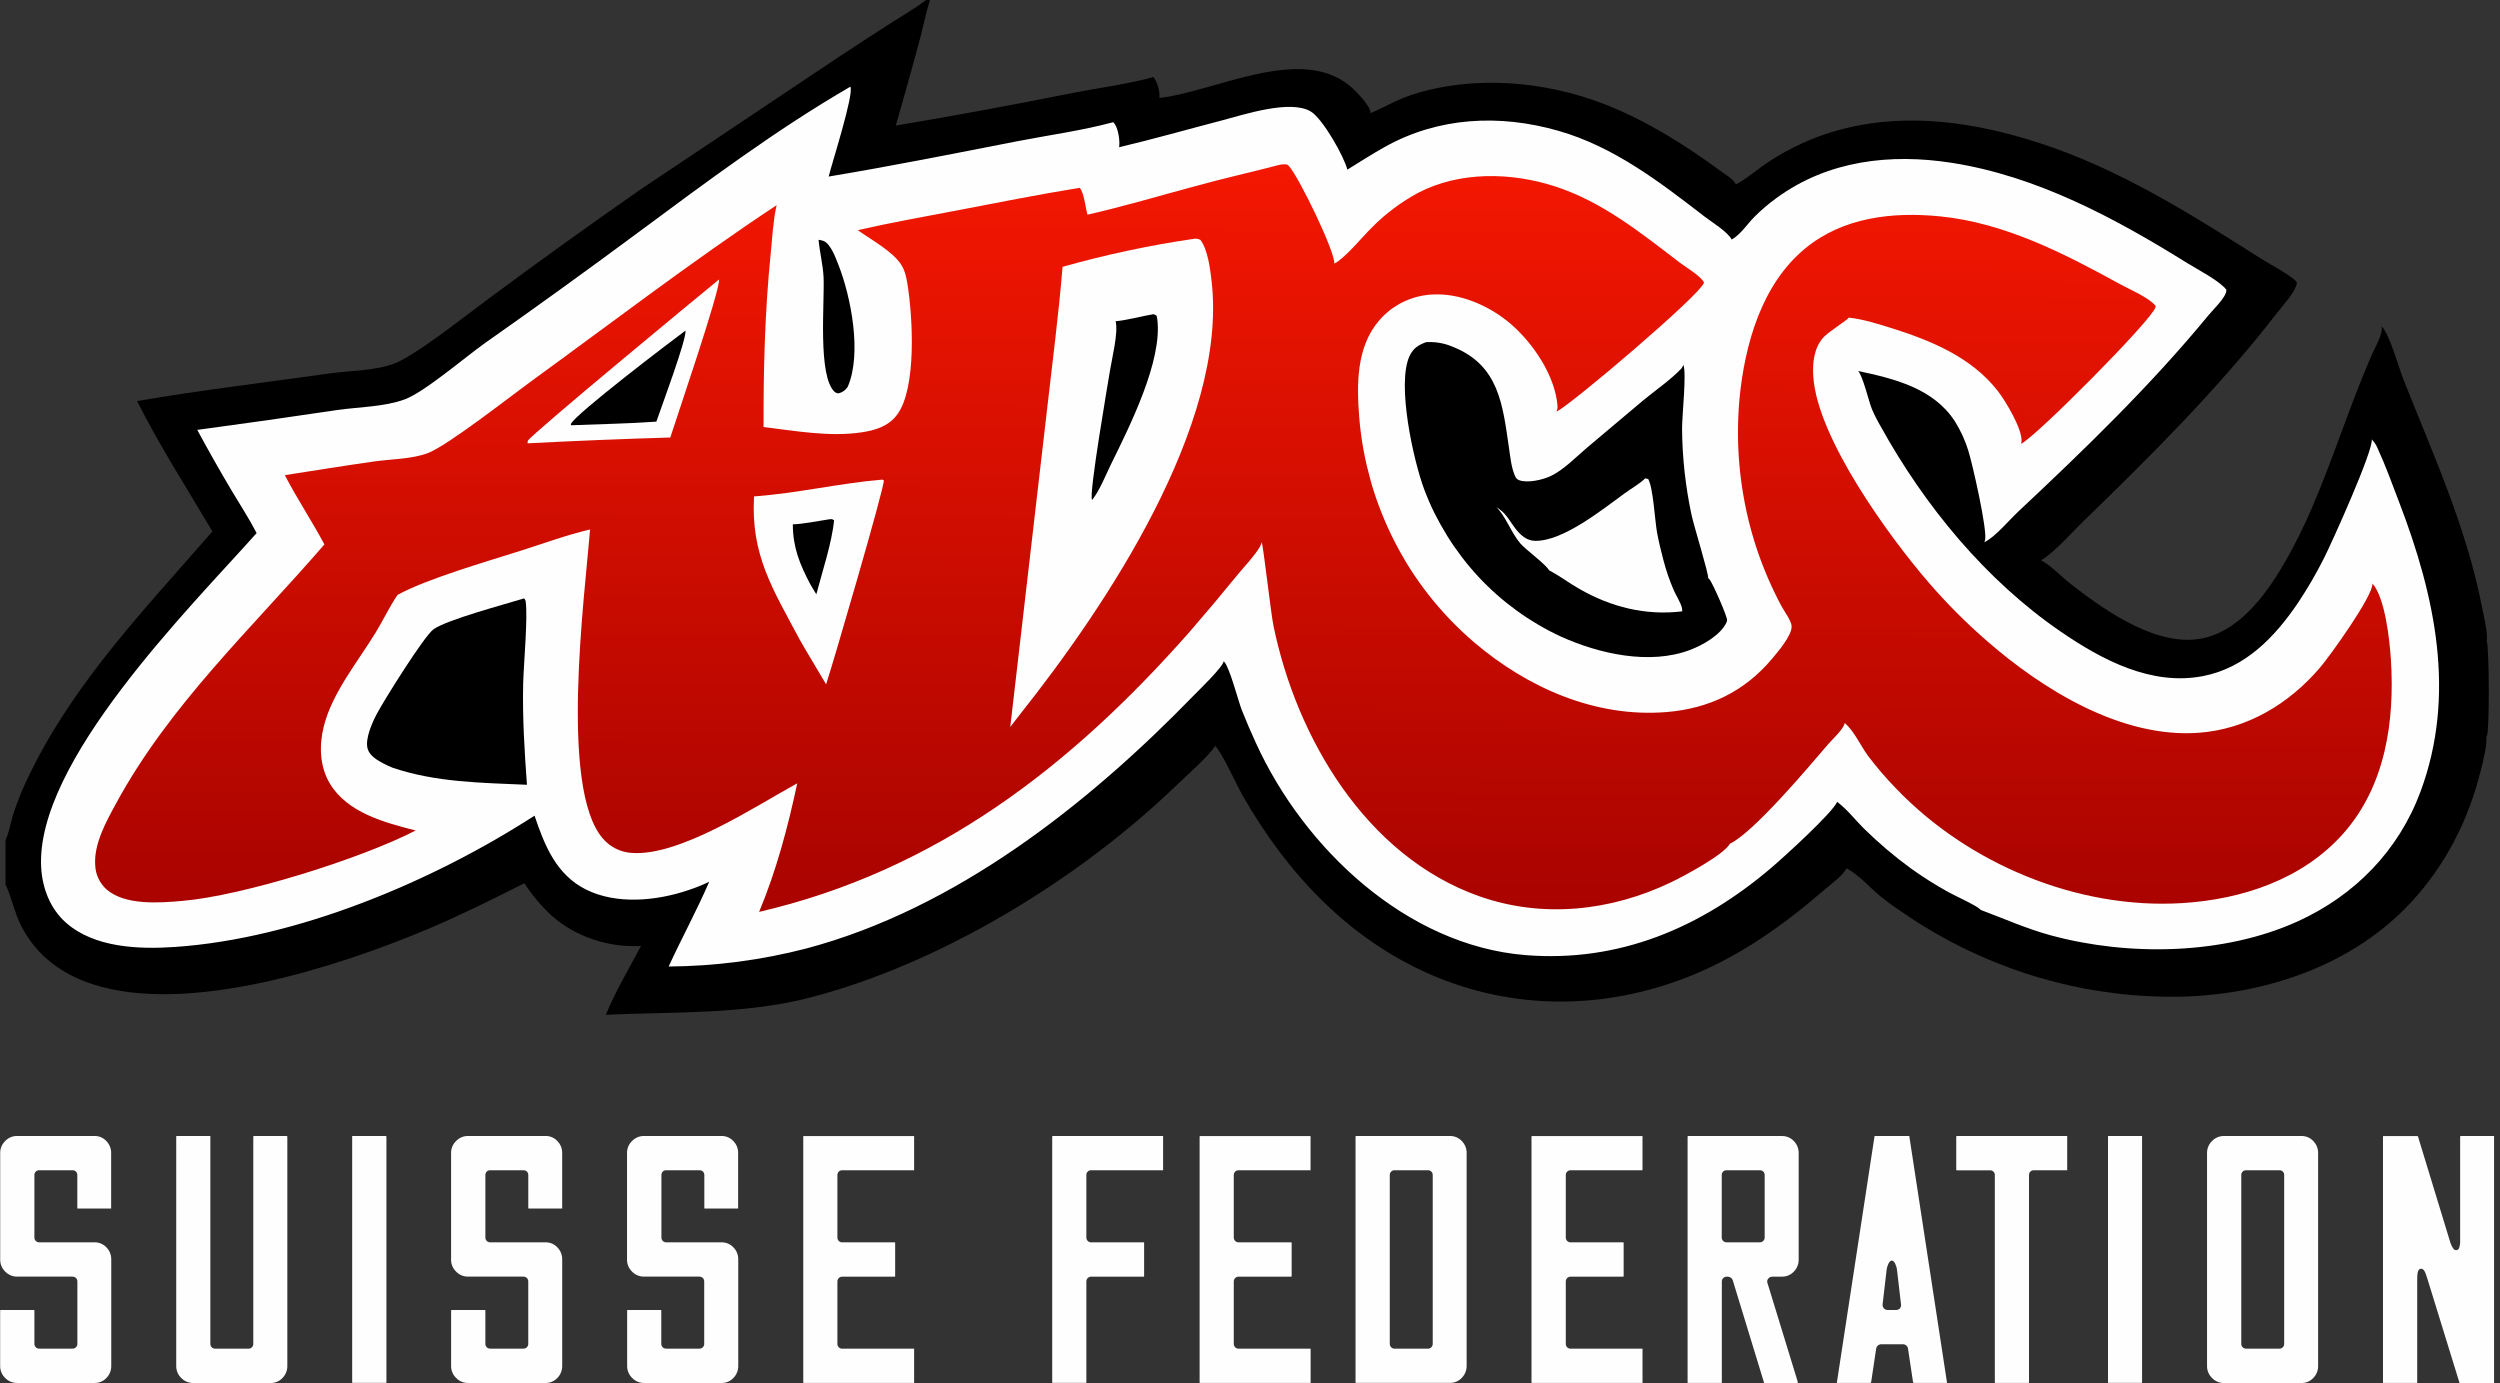 <svg xmlns="http://www.w3.org/2000/svg" width="235" height="130" viewBox="0 0 235 130" fill="none"><rect x="0" y="0" width="235" height="130" fill="#333333" stroke="none"/><g clip-path="url(#clip0_112_66)"><path d="M233.784 69.123C233.767 69.165 233.746 69.209 233.725 69.254C233.759 70.23 233.448 71.396 233.213 72.343C232.074 77.015 229.901 81.306 226.626 84.832C221.19 90.687 213.187 93.412 205.357 93.678C204.789 93.695 204.22 93.699 203.649 93.692C203.079 93.684 202.509 93.666 201.941 93.637C201.372 93.608 200.802 93.57 200.243 93.521C199.683 93.471 199.104 93.408 198.55 93.33C197.996 93.252 197.424 93.176 196.865 93.085C196.305 92.994 195.747 92.895 195.189 92.771C194.631 92.648 194.082 92.534 193.528 92.391C192.974 92.248 192.427 92.109 191.881 91.951C191.334 91.794 190.795 91.628 190.256 91.449C189.717 91.27 189.18 91.084 188.647 90.879C188.114 90.673 187.586 90.47 187.064 90.253C186.542 90.036 186.017 89.806 185.501 89.568C184.984 89.331 184.474 89.079 183.969 88.823C183.464 88.566 182.961 88.298 182.466 88.024C181.971 87.75 181.479 87.453 180.991 87.162C180.504 86.871 180.027 86.561 179.555 86.249C178.619 85.621 177.657 84.988 176.79 84.275C175.78 83.461 174.702 82.183 173.563 81.625C173.275 82.281 172.127 83.086 171.58 83.563C167.697 86.934 163.536 89.905 158.727 91.809C150.826 94.93 142.239 94.997 134.418 91.581C126.669 88.191 120.923 82.011 116.785 74.738C116.281 73.853 114.787 70.58 114.223 70.116C113.694 71.019 111.377 73.045 110.481 73.92C101.381 82.669 88.385 90.614 76.114 93.779C69.903 95.381 63.304 95.096 56.946 95.387C57.865 93.174 59.133 91.037 60.254 88.92C57.218 89.089 54.084 88.071 51.807 86.027C50.85 85.132 50.007 84.123 49.294 83.023C46.273 84.545 43.258 86.051 40.138 87.364C31.787 90.873 17.651 95.476 8.655 92.499C5.727 91.531 3.357 89.76 1.96 86.964C1.335 85.724 1.098 84.345 0.519 83.126V78.983C0.867 78.222 1.013 77.271 1.269 76.454C1.701 75.142 2.232 73.864 2.856 72.632C7.086 63.997 13.726 57.132 19.966 49.958C17.584 45.918 14.99 41.887 12.885 37.701C18.852 36.668 24.931 35.962 30.93 35.108C32.888 34.831 35.135 34.876 37.002 34.199C39.052 33.448 43.928 29.539 45.922 28.082C50.646 24.577 55.423 21.144 60.252 17.781L78.778 5.398C80.484 4.272 82.198 3.158 83.921 2.054C84.973 1.385 86.081 0.746 87.072 -0.009H87.412C87.032 1.256 86.772 2.56 86.428 3.839C85.717 6.501 84.956 9.153 84.21 11.804C89.805 10.862 95.384 9.833 100.948 8.717C103.214 8.274 106.281 7.863 108.426 7.236C108.82 7.816 109.019 8.507 108.995 9.208C114.174 8.622 122.122 4.24 126.806 8.012C127.331 8.436 128.779 9.872 128.825 10.559C128.827 10.588 128.827 10.617 128.825 10.646C130.134 10.075 131.33 9.364 132.706 8.913C138.517 7.021 145.279 7.614 150.893 9.821C154.726 11.327 158.313 13.56 161.621 15.995C162 16.278 162.875 16.797 163.107 17.203C163.128 17.248 163.144 17.295 163.156 17.343C164.035 16.892 164.824 16.219 165.623 15.643C166.579 14.964 167.586 14.36 168.635 13.836C175.993 10.153 184.197 10.983 191.778 13.465C199.36 15.947 205.968 20.147 212.666 24.394C213.349 24.826 215.531 25.984 215.867 26.511C215.885 26.546 215.899 26.582 215.909 26.619C215.738 27.512 214.554 28.744 213.994 29.473C208.513 36.558 202.159 42.865 195.745 49.089C194.606 50.199 193.407 51.599 192.118 52.512C192.033 52.57 191.943 52.621 191.849 52.663L191.925 52.704C192.913 53.26 193.783 54.226 194.682 54.92C197.952 57.467 203.053 61.077 207.397 59.921C210.813 59.012 213.214 55.58 214.888 52.659C215.775 51.094 216.575 49.481 217.285 47.828C219.332 43.09 220.86 38.159 222.914 33.425C223.204 32.754 223.929 31.535 223.891 30.816C223.893 30.788 223.893 30.761 223.891 30.734C223.893 30.718 223.893 30.702 223.891 30.686C224.65 31.508 225.443 34.437 225.91 35.632C228.709 42.715 231.877 49.612 233.325 57.148C233.496 58.047 233.814 59.213 233.769 60.105C233.769 60.143 233.756 60.2 233.748 60.235C233.995 60.817 234.016 68.537 233.784 69.123Z" fill="black"></path><path d="M79.938 8.145C80.283 8.883 78.203 15.331 77.894 16.597C83.804 15.612 89.696 14.435 95.576 13.286C98.574 12.7 101.702 12.283 104.647 11.485C104.698 11.541 104.745 11.601 104.788 11.663C105.12 12.141 105.292 13.263 105.196 13.839C108.422 13.079 111.629 12.162 114.844 11.323C116.896 10.787 121.297 9.318 123.223 10.486C124.35 11.171 126.373 14.764 126.65 15.947C127.81 15.228 128.965 14.488 130.155 13.82C135.226 10.982 140.986 10.716 146.501 12.299C151.691 13.784 156.009 17.099 160.216 20.348C160.938 20.905 162.357 21.75 162.782 22.518C163.608 22.05 164.234 21.075 164.9 20.398C165.554 19.743 166.26 19.142 167.01 18.6C171.825 15.079 177.716 14.406 183.464 15.306C191.488 16.559 198.836 20.515 205.649 24.761C206.577 25.331 208.686 26.423 209.289 27.253C209.283 27.332 209.269 27.41 209.248 27.487C209.058 28.122 208.018 29.122 207.578 29.655C202.095 36.312 195.965 42.231 189.687 48.116C188.82 48.93 187.55 50.479 186.527 50.969C186.557 50.903 186.58 50.834 186.598 50.764C186.827 49.813 185.379 43.46 185.015 42.342C184.717 41.381 184.296 40.462 183.762 39.61C181.76 36.508 178.069 35.593 174.666 34.876C175.12 35.374 175.657 37.706 175.957 38.448C176.197 39.007 176.472 39.55 176.78 40.074C180.917 47.55 186.649 54.53 193.71 59.374C197.578 62.028 202.214 64.482 207.05 63.559C211.045 62.798 213.84 59.884 216.036 56.632C216.93 55.288 217.741 53.89 218.465 52.447C219.203 50.99 223.13 42.279 222.942 41.301C223.18 41.542 223.369 41.828 223.496 42.142C224.265 43.81 224.891 45.566 225.548 47.277C228.899 56.036 230.909 65.29 227.531 74.405C225.474 79.959 221.352 84.162 216.008 86.599C209.043 89.771 200.108 89.906 192.803 87.93C190.511 87.31 188.391 86.355 186.174 85.528C186.167 85.516 186.159 85.504 186.15 85.494C185.78 85.102 183.705 84.177 183.113 83.839C181.915 83.175 180.756 82.443 179.642 81.646C178.078 80.504 176.599 79.249 175.216 77.893C174.412 77.096 173.649 76.101 172.749 75.42L172.692 75.376C172.241 76.428 167.648 80.598 166.528 81.549C159.913 87.198 152.208 90.488 143.4 89.781C132.203 88.876 122.576 79.744 118.066 69.862C117.598 68.848 117.156 67.817 116.738 66.77C116.383 65.855 115.599 62.775 115.077 62.205L115.03 62.155C114.948 62.713 112.726 64.843 112.255 65.328C102.292 75.599 89.839 85.429 75.789 89.159C71.564 90.254 67.219 90.823 62.854 90.852C64.082 88.17 65.492 85.604 66.665 82.888C66.026 83.19 65.371 83.453 64.701 83.675C61.729 84.681 57.969 85.06 55.073 83.611C52.289 82.216 51.183 79.466 50.247 76.672C40.65 82.869 27.937 88.227 16.449 89.014C13.058 89.246 8.873 89.096 6.201 86.732C4.723 85.425 3.985 83.508 3.871 81.564C3.302 71.643 17.795 57.197 24.122 50.112C23.428 48.759 22.577 47.468 21.801 46.161C20.674 44.267 19.588 42.349 18.543 40.409C22.934 39.821 27.32 39.198 31.702 38.541C33.721 38.254 36.09 38.248 38.006 37.556C39.885 36.879 43.715 33.573 45.613 32.23C50.394 28.871 55.131 25.451 59.825 21.971C66.367 17.13 72.888 12.236 79.938 8.145Z" fill="#FEFEFE"></path><path d="M76.945 22.543C77.105 22.557 77.262 22.592 77.412 22.648C78.086 22.923 78.551 24.234 78.805 24.875C80.002 27.918 81.035 33.244 79.689 36.356C79.591 36.513 79.463 36.649 79.311 36.756C79.159 36.863 78.988 36.938 78.807 36.978C78.692 36.962 78.581 36.923 78.482 36.862C76.831 35.407 77.534 28.365 77.414 26.02C77.351 24.867 77.052 23.699 76.945 22.543Z" fill="black"></path><path d="M49.253 56.252C49.271 56.263 49.288 56.276 49.304 56.291C49.358 56.352 49.394 56.426 49.408 56.506C49.638 57.948 49.218 62.517 49.177 64.291C49.106 67.457 49.304 70.614 49.533 73.769C45.262 73.579 40.993 73.549 36.904 72.166C36.632 72.052 36.361 71.934 36.101 71.797C35.509 71.489 34.755 71.069 34.558 70.382C34.296 69.467 34.987 67.932 35.404 67.135C36.065 65.874 39.885 59.755 40.76 59.146C42.033 58.243 47.478 56.803 49.253 56.252Z" fill="black"></path><path d="M134.055 32.164C134.914 32.108 135.773 32.257 136.562 32.599C140.927 34.332 141.255 38.077 141.848 42.131C141.969 42.956 142.072 44.021 142.43 44.775C142.463 44.86 142.514 44.937 142.579 45C142.645 45.064 142.724 45.112 142.81 45.142C143.622 45.434 145.061 45.096 145.825 44.721C147.017 44.137 148.154 42.95 149.169 42.091L154.405 37.682C155.572 36.706 157 35.745 158.043 34.65C158.132 34.546 158.197 34.423 158.233 34.29C158.56 35.026 158.102 39.133 158.114 40.324C158.125 41.684 158.206 43.042 158.356 44.394C158.506 45.746 158.724 47.09 159.009 48.421C159.218 49.412 160.632 53.971 160.564 54.33C160.616 54.378 160.664 54.429 160.71 54.483C160.996 54.831 162.384 57.975 162.346 58.312C162.333 58.389 162.31 58.463 162.277 58.534C161.708 59.721 160.047 60.643 158.876 61.089C155.081 62.538 150.314 61.459 146.742 59.846C146.376 59.677 146.015 59.5 145.658 59.312C145.302 59.124 144.949 58.931 144.601 58.726C144.254 58.521 143.911 58.311 143.573 58.091C143.235 57.87 142.905 57.642 142.578 57.404C142.252 57.166 141.931 56.923 141.616 56.672C141.301 56.421 140.994 56.158 140.692 55.892C140.39 55.626 140.096 55.35 139.806 55.068C139.515 54.787 139.236 54.498 138.961 54.203C138.686 53.908 138.42 53.606 138.16 53.298C137.9 52.989 137.648 52.674 137.401 52.347C137.154 52.02 136.919 51.698 136.689 51.367C136.46 51.036 136.24 50.698 136.027 50.353C135.815 50.009 135.611 49.663 135.414 49.309C135.217 48.955 135.035 48.6 134.845 48.238C134.655 47.877 134.496 47.51 134.336 47.139C134.177 46.768 134.023 46.395 133.881 46.017C132.869 43.319 131.264 36.105 132.503 33.452C132.867 32.721 133.319 32.43 134.055 32.164Z" fill="black"></path><path d="M154.656 44.961L154.931 45.031C155.398 45.828 155.557 48.906 155.757 50.022C155.916 50.909 156.136 51.799 156.366 52.67C156.616 53.63 156.939 54.571 157.334 55.481C157.563 56.001 157.977 56.622 158.106 57.157C158.127 57.259 158.133 57.363 158.123 57.467C154.69 57.883 151.45 57.069 148.467 55.361C147.518 54.823 146.647 54.161 145.694 53.65L145.605 53.604C145.355 53.081 143.415 51.673 142.914 51.086C142.03 50.045 141.586 48.613 140.661 47.662C140.762 47.732 140.851 47.808 140.959 47.877C141.688 48.369 142.117 49.366 142.726 50.017C143.163 50.484 143.654 50.831 144.311 50.84C146.941 50.874 150.598 47.911 152.707 46.382C153.333 45.921 154.102 45.495 154.656 44.961Z" fill="#FEFEFE"></path><path d="M120.323 15.481C120.484 15.451 120.649 15.439 120.813 15.444C121.002 15.444 121.055 15.5 121.192 15.65C122.111 16.69 125.513 23.66 125.424 24.78C126.384 24.32 128.129 22.191 128.962 21.379C130.247 20.079 131.718 18.979 133.327 18.115C137.225 16.095 142.024 16.186 146.125 17.506C150.615 18.95 154.238 21.892 157.933 24.711C158.514 25.154 159.856 25.929 160.175 26.551C160.171 26.567 160.167 26.583 160.161 26.598C159.799 27.739 147.801 37.946 146.307 38.703C146.383 38.528 146.417 38.338 146.406 38.147C146.175 35.306 144.129 32.289 142.041 30.477C140.028 28.738 137.192 27.486 134.492 27.694C134.374 27.694 134.258 27.711 134.143 27.726C134.027 27.741 133.911 27.756 133.795 27.776C133.68 27.795 133.566 27.817 133.45 27.842C133.334 27.867 133.222 27.895 133.11 27.926C132.998 27.956 132.886 27.991 132.774 28.029C132.662 28.067 132.552 28.103 132.444 28.146C132.336 28.19 132.226 28.232 132.12 28.28C132.013 28.327 131.907 28.377 131.803 28.43C131.698 28.483 131.596 28.538 131.493 28.595C131.391 28.652 131.292 28.715 131.193 28.786C131.095 28.856 131.004 28.913 130.901 28.976C130.799 29.038 130.711 29.113 130.62 29.185C130.529 29.257 130.431 29.333 130.351 29.409C130.271 29.485 130.176 29.565 130.091 29.647C130.005 29.729 129.926 29.811 129.844 29.896C129.763 29.982 129.687 30.069 129.611 30.159C127.481 32.664 127.523 36.177 127.772 39.289C127.793 39.54 127.817 39.791 127.844 40.05C127.87 40.308 127.903 40.552 127.935 40.81C127.967 41.069 128.005 41.31 128.045 41.56C128.085 41.809 128.127 42.06 128.172 42.309C128.218 42.558 128.267 42.806 128.318 43.053C128.37 43.3 128.425 43.547 128.483 43.793C128.542 44.038 128.601 44.285 128.673 44.531C128.745 44.776 128.802 45.02 128.863 45.261C128.924 45.503 129.005 45.748 129.079 45.988C129.153 46.227 129.233 46.471 129.315 46.711C129.396 46.95 129.48 47.188 129.567 47.426C129.654 47.663 129.745 47.899 129.838 48.133C129.931 48.367 130.028 48.603 130.125 48.835C130.222 49.067 130.324 49.301 130.429 49.531C130.533 49.761 130.639 49.99 130.749 50.218C130.859 50.446 130.971 50.672 131.087 50.897C131.203 51.121 131.321 51.346 131.44 51.568C131.56 51.791 131.685 52.011 131.81 52.23C131.935 52.449 132.065 52.666 132.19 52.883C132.315 53.1 132.454 53.313 132.59 53.526C132.727 53.739 132.865 53.95 133.008 54.159C133.15 54.368 133.294 54.576 133.44 54.781C133.587 54.986 133.736 55.19 133.888 55.394C134.04 55.597 134.194 55.795 134.349 55.993C134.505 56.19 134.664 56.388 134.826 56.582C134.987 56.776 135.152 56.963 135.317 57.153C135.482 57.343 135.651 57.533 135.822 57.724C135.993 57.914 136.166 58.094 136.34 58.277C136.515 58.459 136.693 58.638 136.872 58.815C137.05 58.992 137.234 59.169 137.416 59.342C137.598 59.515 137.796 59.688 137.974 59.856C138.153 60.023 138.354 60.192 138.544 60.356C143.563 64.645 149.993 67.489 156.683 66.931C160.638 66.602 163.982 65.004 166.551 61.95C167.065 61.337 168.477 59.705 168.407 58.861C168.419 58.406 167.671 57.381 167.43 56.926C166.52 55.214 165.753 53.43 165.135 51.591C163.64 47.076 163.086 42.301 163.505 37.562C163.991 32.426 165.57 26.743 169.694 23.348C173.248 20.42 177.902 19.899 182.335 20.335C188.438 20.934 194.039 23.829 199.328 26.735C200.246 27.239 201.985 27.96 202.634 28.757C202.633 28.803 202.627 28.849 202.615 28.894C202.235 30.125 191.348 41.09 189.974 41.723C189.996 41.662 190.012 41.598 190.021 41.533C190.139 40.363 188.512 37.674 187.787 36.746C185.294 33.548 181.441 31.977 177.687 30.807C176.422 30.412 175.116 30.007 173.795 29.856C173.605 30.13 171.897 31.159 171.379 31.739C170.499 32.742 170.362 34.147 170.451 35.424C170.85 41.219 177.6 50.488 181.354 54.825C183.029 56.758 184.839 58.571 186.77 60.247C192.038 64.843 199.423 69.402 206.651 68.883C211.191 68.556 215.129 66.199 218.061 62.777C219.01 61.676 223.094 55.985 223.01 54.849C224.202 56.2 224.625 60.149 224.745 61.997C225.113 67.761 224.244 73.84 220.302 78.315C216.478 82.659 210.749 84.546 205.12 84.892C195.272 85.497 185.003 81.208 178.204 74.091C177.27 73.133 176.398 72.116 175.592 71.047C174.936 70.153 174.264 68.689 173.446 68.004L173.395 67.962C173.386 68.016 173.374 68.07 173.357 68.122C173.114 68.702 172.241 69.497 171.819 69.988C169.979 72.13 164.879 78.211 162.619 79.308C162.008 80.375 158.273 82.363 157.064 82.941C151.416 85.651 144.975 86.355 139.001 84.229C128.39 80.453 121.864 69.351 119.7 58.794C119.465 57.653 118.752 51.321 118.613 51.053L118.577 50.984C118.555 51.126 118.508 51.261 118.438 51.386C117.89 52.308 117.026 53.187 116.341 54.016C114.869 55.826 113.369 57.611 111.842 59.373C100.686 72.027 88.051 81.838 71.356 85.718C72.971 81.853 74.07 77.729 74.939 73.632C70.954 75.818 63.898 80.51 59.377 80.175C58.846 80.141 58.326 79.999 57.852 79.756C57.377 79.513 56.957 79.176 56.618 78.764C52.61 73.973 54.937 56.219 55.468 49.771C53.263 50.281 51.067 51.102 48.907 51.781C45.819 52.761 40.014 54.444 37.363 55.926C36.604 57.052 36.01 58.317 35.3 59.479C33.628 62.212 31.243 65.103 30.445 68.24C29.99 70.022 30.036 72.021 30.996 73.636C32.641 76.402 36.169 77.324 39.073 78.064C33.932 80.727 22.805 84.206 17.121 84.687C14.967 84.877 11.75 85.117 10.014 83.605C9.697 83.32 9.439 82.975 9.257 82.589C9.074 82.203 8.97 81.785 8.951 81.358C8.799 79.356 9.97 77.252 10.896 75.548C15.958 66.228 23.648 59.095 30.495 51.175C29.314 48.97 27.931 46.895 26.775 44.664C29.58 44.23 32.383 43.772 35.194 43.374C36.794 43.148 38.676 43.161 40.196 42.6C42.047 41.915 48.031 37.221 49.913 35.853C57.571 30.292 65.109 24.508 73.001 19.287C72.671 20.738 72.597 22.33 72.447 23.821C71.899 29.252 71.758 34.684 71.774 40.139C74.728 40.5 78 41.09 80.963 40.643C82.276 40.453 83.531 40.072 84.348 38.956C86.186 36.439 85.796 29.731 85.297 26.684C85.201 26.081 85.058 25.427 84.728 24.905C83.927 23.625 81.868 22.528 80.635 21.636C83.696 20.93 86.804 20.388 89.89 19.794C93.75 19.053 97.614 18.282 101.495 17.655C101.922 18.18 102.03 19.5 102.222 20.179C105.6 19.418 108.955 18.408 112.309 17.516C114.956 16.772 117.653 16.183 120.323 15.481Z" fill="url(#paint0_linear_112_66)"></path><path d="M67.587 26.27C67.72 27.234 63.553 39.394 63.008 41.125C58.533 41.258 54.06 41.44 49.59 41.672C49.591 41.589 49.602 41.506 49.621 41.425C49.985 40.788 65.627 27.869 67.587 26.27Z" fill="#FEFEFE"></path><path d="M64.435 31.076C64.556 31.877 62.121 38.389 61.696 39.635C59.028 39.825 56.339 39.865 53.667 39.974V39.852C54.05 38.943 62.987 32.147 64.435 31.076Z" fill="black"></path><path d="M82.933 45.084L83.081 45.151C83.149 45.79 78.336 62.251 77.655 64.329C76.829 62.905 75.956 61.513 75.146 60.078C72.647 55.369 70.565 52.196 70.88 46.661C74.911 46.376 78.902 45.423 82.933 45.084Z" fill="#FEFEFE"></path><path d="M77.822 48.834C78.084 48.799 78.179 48.746 78.403 48.902C78.213 50.968 77.275 53.8 76.734 55.867L76.165 54.916C75.167 53.014 74.535 51.468 74.525 49.29C75.613 49.244 76.746 48.993 77.822 48.834Z" fill="black"></path><path d="M112.206 22.452C112.419 22.41 112.641 22.443 112.832 22.547C113.54 23.441 113.772 25.37 113.897 26.494C115.404 39.951 103.88 57.079 95.914 67.105L94.965 68.333L98.381 38.851C98.899 34.271 99.504 29.674 99.882 25.081C103.929 23.939 108.046 23.061 112.206 22.452Z" fill="#FEFEFE"></path><path d="M108.42 29.535C108.528 29.565 108.63 29.612 108.722 29.676C108.747 29.774 108.767 29.874 108.781 29.974C109.308 33.919 106.148 40.147 104.431 43.647C103.901 44.725 103.402 46.034 102.679 46.975H102.649C102.343 46.427 104.148 36.023 104.34 34.827C104.516 33.724 105.144 31.224 104.865 30.197C106.031 30.089 107.253 29.724 108.42 29.535Z" fill="black"></path><path d="M7.281 113.603C7.302 113.607 7.324 113.607 7.346 113.603H10.411C10.423 113.604 10.436 113.604 10.448 113.603C10.451 113.578 10.451 113.553 10.448 113.528V108.393C10.453 108.181 10.414 107.971 10.335 107.775C10.256 107.579 10.139 107.401 9.989 107.252C9.846 107.098 9.673 106.977 9.48 106.896C9.287 106.815 9.079 106.776 8.87 106.782H1.63C1.417 106.776 1.206 106.815 1.01 106.897C0.814 106.978 0.637 107.099 0.491 107.253C0.338 107.401 0.216 107.578 0.135 107.774C0.054 107.971 0.014 108.182 0.018 108.395V118.39C0.014 118.603 0.054 118.814 0.136 119.01C0.217 119.206 0.338 119.384 0.491 119.531C0.638 119.684 0.815 119.805 1.011 119.886C1.207 119.967 1.418 120.007 1.63 120.003H6.79C6.855 119.998 6.92 120.007 6.981 120.029C7.042 120.052 7.098 120.088 7.144 120.134C7.19 120.18 7.225 120.236 7.248 120.298C7.27 120.359 7.279 120.425 7.274 120.49V126.285C7.279 126.351 7.27 126.416 7.248 126.478C7.225 126.539 7.19 126.595 7.144 126.641C7.098 126.687 7.042 126.723 6.981 126.746C6.92 126.769 6.855 126.778 6.79 126.772H3.717C3.652 126.778 3.587 126.769 3.525 126.746C3.464 126.723 3.409 126.687 3.363 126.641C3.317 126.595 3.281 126.539 3.259 126.478C3.236 126.416 3.228 126.351 3.233 126.285V123.216C3.235 123.192 3.231 123.169 3.222 123.147C3.201 123.139 3.178 123.136 3.155 123.138H0.092C0.041 123.138 0.026 123.147 0.026 123.149C0.016 123.17 0.012 123.193 0.014 123.216V128.387C0.01 128.6 0.05 128.811 0.131 129.008C0.213 129.204 0.334 129.381 0.487 129.528C0.634 129.682 0.811 129.803 1.007 129.884C1.203 129.965 1.414 130.005 1.626 130H8.879C9.088 130.005 9.296 129.966 9.489 129.885C9.682 129.804 9.856 129.683 9.999 129.53C10.148 129.381 10.265 129.203 10.344 129.007C10.423 128.811 10.462 128.6 10.458 128.389V118.39C10.462 118.179 10.423 117.969 10.344 117.772C10.265 117.576 10.148 117.398 9.999 117.249C9.855 117.096 9.682 116.975 9.489 116.894C9.296 116.813 9.088 116.774 8.879 116.779H3.717C3.652 116.784 3.587 116.775 3.525 116.752C3.464 116.73 3.409 116.694 3.363 116.648C3.317 116.601 3.281 116.546 3.259 116.484C3.236 116.423 3.228 116.357 3.233 116.292V110.46C3.23 110.397 3.241 110.334 3.264 110.275C3.288 110.216 3.324 110.164 3.37 110.12C3.416 110.077 3.471 110.044 3.531 110.024C3.591 110.004 3.654 109.997 3.717 110.004H6.784C6.847 109.997 6.91 110.004 6.97 110.024C7.03 110.044 7.085 110.077 7.131 110.12C7.177 110.164 7.213 110.216 7.237 110.275C7.26 110.334 7.271 110.397 7.268 110.46V113.53C7.266 113.555 7.27 113.58 7.281 113.603Z" fill="#FEFEFE"></path><path d="M26.984 106.786H23.887C23.864 106.783 23.84 106.786 23.819 106.795C23.811 106.816 23.807 106.839 23.809 106.862V126.289C23.814 126.355 23.806 126.42 23.783 126.482C23.761 126.544 23.725 126.599 23.679 126.646C23.633 126.692 23.577 126.728 23.515 126.75C23.454 126.773 23.388 126.782 23.323 126.776H20.258C20.193 126.782 20.128 126.773 20.066 126.75C20.005 126.728 19.949 126.692 19.903 126.646C19.856 126.599 19.821 126.544 19.798 126.482C19.776 126.42 19.767 126.355 19.772 126.289V106.86C19.777 106.838 19.777 106.815 19.772 106.793C19.772 106.793 19.75 106.784 19.706 106.784H16.641C16.599 106.784 16.578 106.784 16.576 106.793C16.575 106.803 16.565 106.816 16.565 106.86V128.389C16.561 128.602 16.601 128.813 16.682 129.01C16.763 129.206 16.884 129.383 17.038 129.53C17.185 129.684 17.362 129.805 17.558 129.886C17.754 129.967 17.964 130.007 18.176 130.002H25.43C25.639 130.008 25.847 129.969 26.04 129.888C26.233 129.807 26.407 129.686 26.549 129.532C26.699 129.383 26.816 129.205 26.895 129.009C26.974 128.813 27.013 128.602 27.009 128.391V106.86C26.997 106.812 26.99 106.789 26.984 106.786Z" fill="#FEFEFE"></path><path d="M36.302 106.793C36.281 106.784 36.258 106.781 36.236 106.783H33.171C33.148 106.781 33.125 106.784 33.104 106.793C33.099 106.815 33.099 106.838 33.104 106.86V129.922C33.102 129.945 33.106 129.969 33.116 129.991C33.137 129.995 33.159 129.995 33.18 129.991H36.245C36.267 129.995 36.29 129.995 36.312 129.991C36.32 129.969 36.324 129.945 36.323 129.922V106.86C36.322 106.836 36.315 106.813 36.302 106.793Z" fill="#FEFEFE"></path><path d="M49.676 113.602C49.698 113.607 49.72 113.607 49.742 113.602H52.805C52.819 113.604 52.832 113.604 52.845 113.602C52.847 113.578 52.847 113.553 52.845 113.528V108.393C52.849 108.181 52.811 107.971 52.732 107.775C52.653 107.579 52.535 107.401 52.386 107.251C52.243 107.098 52.07 106.977 51.877 106.897C51.685 106.816 51.477 106.776 51.268 106.782H44.013C43.801 106.777 43.59 106.816 43.394 106.897C43.198 106.979 43.021 107.1 42.874 107.253C42.721 107.401 42.6 107.578 42.518 107.774C42.437 107.971 42.397 108.182 42.402 108.395V118.39C42.398 118.603 42.438 118.814 42.519 119.01C42.6 119.206 42.721 119.384 42.874 119.531C43.021 119.684 43.198 119.805 43.394 119.886C43.59 119.967 43.801 120.007 44.013 120.003H49.173C49.238 119.998 49.303 120.007 49.365 120.029C49.426 120.052 49.481 120.088 49.527 120.134C49.573 120.18 49.609 120.236 49.631 120.298C49.654 120.359 49.662 120.425 49.657 120.49V126.285C49.662 126.351 49.654 126.416 49.631 126.478C49.609 126.539 49.573 126.595 49.527 126.641C49.481 126.687 49.426 126.723 49.365 126.746C49.303 126.768 49.238 126.777 49.173 126.772H46.108C46.043 126.777 45.978 126.768 45.916 126.746C45.855 126.723 45.8 126.687 45.754 126.641C45.708 126.595 45.672 126.539 45.65 126.478C45.627 126.416 45.619 126.351 45.624 126.285V123.215C45.626 123.192 45.621 123.168 45.611 123.147C45.611 123.147 45.622 123.137 45.546 123.137H42.481C42.43 123.137 42.415 123.147 42.415 123.149C42.405 123.17 42.401 123.193 42.404 123.215V128.387C42.399 128.6 42.439 128.811 42.52 129.007C42.602 129.204 42.723 129.381 42.876 129.528C43.023 129.682 43.2 129.803 43.396 129.884C43.592 129.965 43.803 130.005 44.015 130H51.27C51.479 130.005 51.687 129.966 51.879 129.885C52.072 129.804 52.245 129.683 52.388 129.53C52.537 129.381 52.654 129.203 52.733 129.007C52.812 128.81 52.851 128.6 52.847 128.389V118.39C52.851 118.179 52.812 117.969 52.733 117.772C52.654 117.576 52.537 117.398 52.388 117.249C52.245 117.096 52.072 116.975 51.879 116.894C51.686 116.813 51.479 116.774 51.27 116.779H46.11C46.045 116.784 45.98 116.775 45.918 116.752C45.857 116.73 45.802 116.694 45.755 116.648C45.709 116.601 45.674 116.546 45.652 116.484C45.629 116.423 45.62 116.357 45.626 116.292V110.46C45.623 110.397 45.633 110.334 45.657 110.275C45.681 110.216 45.717 110.163 45.763 110.12C45.809 110.077 45.864 110.044 45.924 110.024C45.983 110.004 46.047 109.997 46.11 110.004H49.175C49.238 109.997 49.301 110.004 49.361 110.024C49.421 110.044 49.476 110.077 49.522 110.12C49.568 110.163 49.604 110.216 49.628 110.275C49.651 110.334 49.662 110.397 49.659 110.46V113.53C49.658 113.555 49.664 113.58 49.676 113.602Z" fill="#FEFEFE"></path><path d="M66.215 113.602C66.237 113.607 66.26 113.607 66.281 113.602H69.345C69.358 113.604 69.371 113.604 69.384 113.602C69.386 113.578 69.386 113.553 69.384 113.528V108.393C69.389 108.181 69.35 107.971 69.272 107.775C69.193 107.579 69.075 107.401 68.925 107.251C68.782 107.099 68.609 106.978 68.416 106.897C68.224 106.816 68.016 106.777 67.807 106.782H60.552C60.34 106.777 60.129 106.816 59.933 106.897C59.737 106.979 59.56 107.1 59.413 107.253C59.26 107.401 59.139 107.578 59.058 107.774C58.976 107.971 58.937 108.182 58.941 108.395V118.39C58.937 118.603 58.977 118.814 59.058 119.01C59.139 119.206 59.26 119.384 59.413 119.531C59.561 119.684 59.738 119.805 59.934 119.886C60.13 119.967 60.34 120.007 60.552 120.003H65.71C65.775 119.997 65.841 120.006 65.903 120.029C65.964 120.051 66.02 120.087 66.066 120.133C66.112 120.18 66.148 120.236 66.17 120.297C66.193 120.359 66.202 120.424 66.196 120.49V126.285C66.202 126.351 66.193 126.416 66.17 126.478C66.148 126.54 66.112 126.596 66.066 126.642C66.02 126.688 65.964 126.724 65.903 126.746C65.841 126.769 65.775 126.778 65.71 126.772H62.647C62.582 126.778 62.517 126.769 62.455 126.746C62.394 126.724 62.338 126.688 62.292 126.642C62.245 126.596 62.21 126.54 62.187 126.478C62.165 126.416 62.156 126.351 62.161 126.285V123.215C62.163 123.192 62.159 123.169 62.15 123.147C62.129 123.139 62.106 123.135 62.084 123.137H59.021C58.997 123.135 58.974 123.139 58.952 123.149C58.948 123.171 58.948 123.193 58.952 123.215V128.387C58.948 128.6 58.988 128.811 59.069 129.007C59.15 129.204 59.272 129.381 59.425 129.528C59.572 129.682 59.749 129.803 59.945 129.884C60.141 129.965 60.352 130.005 60.563 130H67.819C68.028 130.005 68.235 129.966 68.428 129.885C68.621 129.804 68.794 129.683 68.936 129.53C69.086 129.381 69.204 129.203 69.283 129.007C69.362 128.811 69.4 128.6 69.396 128.389V118.39C69.4 118.178 69.362 117.968 69.283 117.772C69.204 117.576 69.086 117.398 68.936 117.249C68.793 117.096 68.62 116.976 68.427 116.895C68.235 116.814 68.028 116.774 67.819 116.779H62.659C62.593 116.784 62.528 116.776 62.466 116.753C62.405 116.73 62.349 116.695 62.303 116.648C62.257 116.602 62.221 116.546 62.199 116.485C62.176 116.423 62.167 116.357 62.173 116.292V110.46C62.17 110.397 62.18 110.333 62.204 110.275C62.228 110.216 62.264 110.163 62.31 110.119C62.356 110.076 62.412 110.043 62.472 110.023C62.532 110.003 62.596 109.997 62.659 110.004H65.722C65.785 109.997 65.848 110.003 65.909 110.023C65.969 110.043 66.024 110.076 66.07 110.119C66.116 110.163 66.153 110.216 66.176 110.275C66.2 110.333 66.211 110.397 66.207 110.46V113.53C66.204 113.555 66.206 113.579 66.215 113.602Z" fill="#FEFEFE"></path><path d="M79.194 110.008H85.891C85.903 110.01 85.915 110.01 85.927 110.008C85.931 109.984 85.931 109.959 85.927 109.935V106.863C85.932 106.839 85.932 106.814 85.927 106.789H75.575C75.552 106.787 75.528 106.79 75.507 106.799C75.502 106.821 75.502 106.843 75.507 106.865V129.928C75.504 129.951 75.508 129.975 75.518 129.996C75.54 130.001 75.562 130.001 75.584 129.996H85.891C85.903 129.998 85.915 129.998 85.927 129.996C85.931 129.972 85.931 129.947 85.927 129.922V126.852C85.932 126.827 85.932 126.801 85.927 126.776H79.202C79.136 126.782 79.071 126.773 79.009 126.75C78.948 126.728 78.892 126.692 78.846 126.646C78.8 126.599 78.764 126.543 78.742 126.482C78.719 126.42 78.71 126.355 78.716 126.289V120.494C78.71 120.428 78.719 120.363 78.742 120.301C78.764 120.239 78.8 120.184 78.846 120.137C78.892 120.091 78.948 120.055 79.009 120.033C79.071 120.01 79.136 120.001 79.202 120.007H84.079C84.102 120.009 84.125 120.005 84.145 119.995C84.15 119.973 84.15 119.951 84.145 119.929V116.859C84.15 116.836 84.15 116.813 84.145 116.79C84.124 116.782 84.102 116.779 84.079 116.781H79.202C79.136 116.786 79.071 116.777 79.009 116.755C78.948 116.732 78.892 116.697 78.846 116.65C78.8 116.604 78.764 116.548 78.742 116.487C78.719 116.425 78.71 116.359 78.716 116.294V110.46C78.713 110.398 78.724 110.336 78.748 110.278C78.771 110.22 78.807 110.168 78.852 110.125C78.897 110.082 78.951 110.049 79.01 110.029C79.069 110.009 79.132 110.002 79.194 110.008Z" fill="#FEFEFE"></path><path d="M109.339 106.785H98.986C98.963 106.783 98.939 106.786 98.918 106.795C98.91 106.816 98.906 106.839 98.908 106.862V129.924C98.907 129.947 98.91 129.97 98.918 129.992C98.94 129.997 98.964 129.997 98.986 129.992H102.049C102.072 129.997 102.095 129.997 102.117 129.992C102.122 129.97 102.122 129.947 102.117 129.924V120.494C102.112 120.428 102.121 120.362 102.143 120.301C102.166 120.239 102.201 120.183 102.248 120.137C102.294 120.091 102.35 120.055 102.411 120.033C102.473 120.01 102.538 120.001 102.603 120.007H107.479C107.502 120.009 107.526 120.005 107.547 119.995C107.552 119.973 107.552 119.951 107.547 119.929V116.859C107.552 116.836 107.552 116.813 107.547 116.79C107.525 116.782 107.502 116.779 107.479 116.781H102.603C102.538 116.786 102.473 116.777 102.411 116.755C102.35 116.732 102.294 116.697 102.248 116.65C102.201 116.604 102.166 116.548 102.143 116.486C102.121 116.425 102.112 116.359 102.117 116.294V110.46C102.114 110.397 102.125 110.333 102.149 110.275C102.172 110.216 102.209 110.163 102.255 110.119C102.301 110.076 102.356 110.043 102.416 110.023C102.477 110.003 102.54 109.996 102.603 110.004H109.291C109.304 110.006 109.318 110.006 109.331 110.004C109.334 109.98 109.334 109.955 109.331 109.931V106.86C109.338 106.836 109.341 106.81 109.339 106.785Z" fill="#FEFEFE"></path><path d="M116.463 110.007H123.153C123.166 110.01 123.179 110.01 123.192 110.007C123.195 109.983 123.195 109.959 123.192 109.935V106.863C123.195 106.838 123.191 106.812 123.181 106.789H112.84C112.798 106.789 112.777 106.789 112.775 106.799C112.766 106.819 112.762 106.842 112.764 106.865V129.928C112.763 129.951 112.767 129.974 112.775 129.996C112.797 130.001 112.819 130.001 112.84 129.996H123.158C123.171 129.997 123.185 129.997 123.198 129.996C123.2 129.971 123.2 129.947 123.198 129.922V126.852C123.2 126.826 123.197 126.8 123.187 126.776H116.461C116.396 126.781 116.33 126.772 116.269 126.749C116.208 126.727 116.152 126.691 116.106 126.645C116.06 126.598 116.024 126.543 116.002 126.481C115.979 126.42 115.97 126.354 115.975 126.289V120.493C115.97 120.428 115.979 120.363 116.002 120.301C116.024 120.24 116.06 120.184 116.106 120.138C116.152 120.091 116.208 120.056 116.269 120.033C116.33 120.01 116.396 120.001 116.461 120.006H121.338C121.362 120.009 121.385 120.005 121.407 119.995C121.415 119.974 121.418 119.951 121.416 119.928V116.859C121.416 116.807 121.407 116.79 121.405 116.79C121.384 116.782 121.361 116.779 121.338 116.781H116.461C116.396 116.786 116.33 116.777 116.269 116.754C116.208 116.731 116.152 116.696 116.106 116.649C116.06 116.603 116.024 116.547 116.002 116.486C115.979 116.424 115.97 116.359 115.975 116.294V110.46C115.973 110.397 115.984 110.334 116.008 110.275C116.033 110.217 116.069 110.164 116.115 110.121C116.162 110.078 116.217 110.046 116.277 110.026C116.337 110.007 116.4 110 116.463 110.007Z" fill="#FEFEFE"></path><path d="M137.405 107.253C137.262 107.1 137.088 106.979 136.894 106.898C136.701 106.817 136.493 106.778 136.283 106.784H127.498C127.476 106.781 127.453 106.784 127.432 106.793C127.423 106.814 127.419 106.837 127.421 106.86V129.922C127.418 129.946 127.423 129.97 127.434 129.991C127.455 129.996 127.477 129.996 127.498 129.991H136.283C136.493 129.996 136.701 129.957 136.894 129.876C137.088 129.795 137.262 129.674 137.405 129.521C137.554 129.371 137.672 129.193 137.75 128.997C137.829 128.801 137.868 128.591 137.864 128.38V108.395C137.868 108.183 137.83 107.973 137.751 107.777C137.672 107.581 137.554 107.403 137.405 107.253ZM134.676 126.287C134.681 126.353 134.673 126.418 134.65 126.48C134.628 126.541 134.592 126.597 134.546 126.644C134.499 126.69 134.444 126.726 134.382 126.748C134.321 126.771 134.255 126.78 134.19 126.774H131.125C131.06 126.78 130.994 126.771 130.933 126.748C130.871 126.726 130.816 126.69 130.769 126.644C130.723 126.597 130.688 126.541 130.665 126.48C130.643 126.418 130.634 126.353 130.639 126.287V110.46C130.636 110.397 130.647 110.333 130.67 110.275C130.694 110.216 130.73 110.163 130.777 110.119C130.823 110.076 130.878 110.043 130.938 110.023C130.998 110.003 131.062 109.997 131.125 110.004H134.19C134.253 109.997 134.317 110.003 134.377 110.023C134.437 110.043 134.492 110.076 134.538 110.119C134.585 110.163 134.621 110.216 134.645 110.275C134.668 110.333 134.679 110.397 134.676 110.46V126.287Z" fill="#FEFEFE"></path><path d="M147.666 110.008H154.356C154.368 110.01 154.381 110.01 154.394 110.008C154.397 109.984 154.397 109.959 154.394 109.935V106.863C154.398 106.839 154.398 106.814 154.394 106.789H144.04C144.017 106.787 143.994 106.79 143.973 106.799C143.964 106.82 143.96 106.843 143.962 106.865V129.928C143.96 129.951 143.964 129.975 143.973 129.996C143.995 130.001 144.018 130.001 144.04 129.996H154.358C154.37 129.998 154.383 129.998 154.396 129.996C154.399 129.972 154.399 129.947 154.396 129.922V126.852C154.4 126.827 154.4 126.801 154.396 126.776H147.67C147.605 126.782 147.539 126.773 147.478 126.75C147.416 126.728 147.361 126.692 147.314 126.646C147.268 126.599 147.232 126.543 147.21 126.482C147.188 126.42 147.179 126.355 147.184 126.289V120.494C147.179 120.428 147.188 120.363 147.21 120.301C147.232 120.239 147.268 120.184 147.314 120.137C147.361 120.091 147.416 120.055 147.478 120.033C147.539 120.01 147.605 120.001 147.67 120.007H152.545C152.569 120.009 152.592 120.005 152.614 119.995C152.622 119.974 152.625 119.951 152.623 119.929V116.859C152.625 116.836 152.622 116.812 152.614 116.79C152.592 116.782 152.569 116.779 152.545 116.781H147.67C147.605 116.786 147.539 116.777 147.478 116.755C147.416 116.732 147.361 116.697 147.314 116.65C147.268 116.604 147.232 116.548 147.21 116.486C147.188 116.425 147.179 116.359 147.184 116.294V110.46C147.182 110.397 147.193 110.335 147.216 110.277C147.24 110.219 147.276 110.166 147.322 110.123C147.368 110.08 147.422 110.048 147.481 110.028C147.541 110.008 147.604 110.001 147.666 110.008Z" fill="#FEFEFE"></path><path d="M166.582 120.005H167.496C167.706 120.009 167.913 119.97 168.107 119.889C168.3 119.808 168.474 119.687 168.618 119.535C168.767 119.385 168.884 119.207 168.962 119.011C169.041 118.815 169.079 118.605 169.075 118.394V108.398C169.08 108.187 169.041 107.977 168.963 107.781C168.884 107.585 168.767 107.407 168.618 107.257C168.474 107.104 168.3 106.983 168.107 106.902C167.914 106.821 167.706 106.782 167.496 106.787H158.711C158.689 106.785 158.666 106.788 158.645 106.797C158.636 106.818 158.632 106.841 158.634 106.863V129.926C158.632 129.949 158.636 129.973 158.645 129.994C158.667 129.999 158.689 129.999 158.711 129.994H161.776C161.798 129.999 161.821 129.999 161.843 129.994C161.85 129.972 161.854 129.949 161.852 129.926V120.495C161.847 120.43 161.856 120.364 161.878 120.303C161.901 120.241 161.936 120.185 161.982 120.139C162.029 120.093 162.084 120.057 162.146 120.034C162.207 120.012 162.273 120.003 162.338 120.009H162.401C162.499 120.008 162.595 120.037 162.678 120.09C162.76 120.143 162.825 120.219 162.866 120.309L162.877 120.34L165.817 129.962C165.832 130.004 165.841 130.004 165.87 130.004H168.906C168.933 130.007 168.961 130.003 168.986 129.992C168.99 129.976 168.99 129.958 168.986 129.941C168.989 129.921 168.989 129.9 168.986 129.88L166.151 120.632C166.117 120.56 166.106 120.48 166.118 120.401C166.129 120.322 166.164 120.248 166.217 120.189C166.261 120.134 166.316 120.088 166.379 120.057C166.442 120.025 166.511 120.007 166.582 120.005ZM165.879 116.292C165.885 116.357 165.875 116.423 165.853 116.484C165.83 116.546 165.795 116.601 165.748 116.648C165.702 116.694 165.647 116.73 165.585 116.752C165.524 116.775 165.459 116.784 165.394 116.779H162.329C162.263 116.784 162.198 116.776 162.136 116.753C162.075 116.73 162.019 116.695 161.973 116.648C161.927 116.602 161.891 116.546 161.869 116.485C161.846 116.423 161.837 116.357 161.843 116.292V110.46C161.84 110.397 161.85 110.333 161.874 110.275C161.898 110.216 161.934 110.163 161.98 110.119C162.026 110.076 162.082 110.043 162.142 110.023C162.202 110.003 162.266 109.996 162.329 110.004H165.394C165.456 109.997 165.52 110.004 165.58 110.024C165.64 110.044 165.695 110.077 165.741 110.12C165.787 110.163 165.824 110.216 165.847 110.275C165.871 110.334 165.882 110.397 165.879 110.46V116.292Z" fill="#FEFEFE"></path><path d="M183.011 129.912L179.477 106.812V106.787H179.43H176.274C176.25 106.785 176.226 106.789 176.203 106.797C176.202 106.807 176.202 106.818 176.203 106.829L172.672 129.92C172.665 129.944 172.665 129.97 172.672 129.994C172.696 129.998 172.721 129.998 172.746 129.994H175.809C175.841 129.994 175.869 129.994 175.892 129.899L176.357 126.785C176.372 126.668 176.43 126.559 176.519 126.481C176.608 126.402 176.722 126.359 176.841 126.359H178.875C178.99 126.358 179.101 126.399 179.189 126.473C179.276 126.548 179.334 126.651 179.352 126.765L179.826 129.92C179.847 129.994 179.874 129.994 179.906 129.994H182.969C182.985 129.997 183.002 129.997 183.018 129.994C183.019 129.967 183.016 129.939 183.011 129.912ZM178.589 122.993C178.54 123.044 178.481 123.083 178.415 123.108C178.35 123.134 178.279 123.144 178.209 123.139H177.45C177.383 123.142 177.316 123.131 177.254 123.105C177.191 123.08 177.135 123.042 177.089 122.992C177.043 122.943 177.008 122.885 176.987 122.821C176.966 122.757 176.959 122.689 176.966 122.622V122.591L177.346 119.331C177.382 119.063 177.56 118.494 177.83 118.494C178.099 118.494 178.281 119.065 178.314 119.333L178.693 122.591C178.707 122.662 178.704 122.734 178.686 122.804C178.668 122.873 178.635 122.938 178.589 122.993Z" fill="#FEFEFE"></path><path d="M194.316 106.786H183.963C183.922 106.786 183.901 106.786 183.899 106.795C183.897 106.805 183.887 106.818 183.887 106.862V109.934C183.887 109.977 183.887 109.996 183.899 109.998C183.91 110 183.922 110.01 183.963 110.01H187.028C187.091 110.002 187.155 110.009 187.215 110.029C187.275 110.049 187.33 110.082 187.377 110.125C187.423 110.168 187.459 110.222 187.483 110.28C187.507 110.339 187.517 110.403 187.514 110.466V129.924C187.512 129.948 187.516 129.971 187.526 129.993C187.547 129.997 187.569 129.997 187.59 129.993H190.649C190.671 129.997 190.694 129.997 190.716 129.993C190.725 129.971 190.728 129.948 190.727 129.924V110.46C190.724 110.397 190.735 110.334 190.758 110.275C190.782 110.216 190.818 110.163 190.864 110.119C190.911 110.076 190.966 110.043 191.026 110.023C191.086 110.003 191.15 109.997 191.213 110.004H194.276C194.289 110.006 194.303 110.006 194.316 110.004C194.318 109.98 194.318 109.956 194.316 109.932V106.86C194.329 106.812 194.321 106.789 194.316 106.786Z" fill="#FEFEFE"></path><path d="M201.353 106.793C201.331 106.784 201.308 106.781 201.284 106.784H198.221C198.198 106.781 198.175 106.785 198.153 106.793C198.148 106.815 198.148 106.838 198.153 106.86V129.922C198.153 129.966 198.153 129.987 198.166 129.991C198.188 129.996 198.21 129.996 198.231 129.991H201.277C201.299 129.995 201.323 129.995 201.345 129.991C201.353 129.969 201.356 129.945 201.355 129.922V106.86C201.359 106.838 201.358 106.815 201.353 106.793Z" fill="#FEFEFE"></path><path d="M217.444 107.254C217.301 107.1 217.127 106.979 216.934 106.898C216.741 106.818 216.534 106.778 216.324 106.784H209.071C208.859 106.779 208.648 106.819 208.452 106.9C208.256 106.981 208.079 107.102 207.932 107.255C207.78 107.403 207.659 107.58 207.578 107.777C207.497 107.973 207.458 108.184 207.462 108.397V128.391C207.458 128.604 207.497 128.815 207.578 129.011C207.659 129.207 207.78 129.385 207.932 129.532C208.079 129.685 208.257 129.806 208.453 129.887C208.648 129.969 208.859 130.008 209.071 130.004H216.324C216.534 130.009 216.741 129.97 216.934 129.889C217.127 129.808 217.301 129.687 217.444 129.534C217.594 129.385 217.711 129.207 217.79 129.011C217.869 128.815 217.908 128.604 217.903 128.393V108.395C217.908 108.183 217.869 107.973 217.79 107.777C217.712 107.581 217.594 107.403 217.444 107.254ZM214.713 126.287C214.719 126.352 214.71 126.418 214.688 126.479C214.666 126.541 214.631 126.597 214.585 126.643C214.539 126.689 214.484 126.725 214.423 126.748C214.361 126.771 214.296 126.78 214.231 126.774H211.164C211.099 126.78 211.034 126.77 210.973 126.748C210.912 126.725 210.856 126.689 210.81 126.643C210.764 126.597 210.728 126.541 210.706 126.48C210.684 126.418 210.675 126.353 210.68 126.287V110.46C210.677 110.397 210.688 110.334 210.711 110.275C210.735 110.216 210.771 110.164 210.817 110.12C210.863 110.077 210.918 110.044 210.978 110.024C211.038 110.004 211.102 109.997 211.164 110.004H214.231C214.294 109.997 214.357 110.004 214.417 110.024C214.477 110.044 214.532 110.077 214.578 110.12C214.624 110.164 214.659 110.217 214.683 110.275C214.706 110.334 214.717 110.397 214.713 110.46V126.287Z" fill="#FEFEFE"></path><path d="M234.429 106.785H231.332C231.309 106.783 231.286 106.786 231.264 106.795C231.256 106.816 231.253 106.839 231.254 106.862V116.547C231.272 116.804 231.239 117.063 231.158 117.308C231.139 117.362 231.107 117.41 231.063 117.447C231.019 117.484 230.966 117.508 230.909 117.517C230.85 117.522 230.791 117.51 230.738 117.484C230.685 117.457 230.641 117.417 230.609 117.367C230.467 117.156 230.361 116.923 230.294 116.678L227.292 106.835C227.282 106.806 227.273 106.791 227.205 106.791H224.077C224.033 106.791 224.014 106.791 224.012 106.801C224.011 106.81 224.001 106.823 224.001 106.867V129.93C223.999 129.953 224.003 129.977 224.012 129.998C224.034 130.003 224.056 130.003 224.077 129.998H227.14C227.163 130.003 227.186 130.003 227.208 129.998C227.216 129.976 227.219 129.953 227.218 129.93V120.248C227.218 119.678 227.273 119.316 227.539 119.263H227.597C227.846 119.263 227.996 119.6 228.152 120.132L231.188 129.972C231.203 130.013 231.213 130.013 231.243 130.013H234.401C234.414 130.015 234.426 130.015 234.439 130.013C234.445 129.989 234.448 129.964 234.448 129.939V106.86C234.449 106.834 234.443 106.808 234.429 106.785Z" fill="#FEFEFE"></path></g><defs><linearGradient id="paint0_linear_112_66" x1="116.823" y1="85.216" x2="116.961" y2="15.644" gradientUnits="userSpaceOnUse"><stop stop-color="#A90300"></stop><stop offset="1" stop-color="#F41701"></stop></linearGradient><clipPath id="clip0_112_66"><rect width="234.426" height="130" fill="white" transform="translate(0.016)"></rect></clipPath></defs></svg>